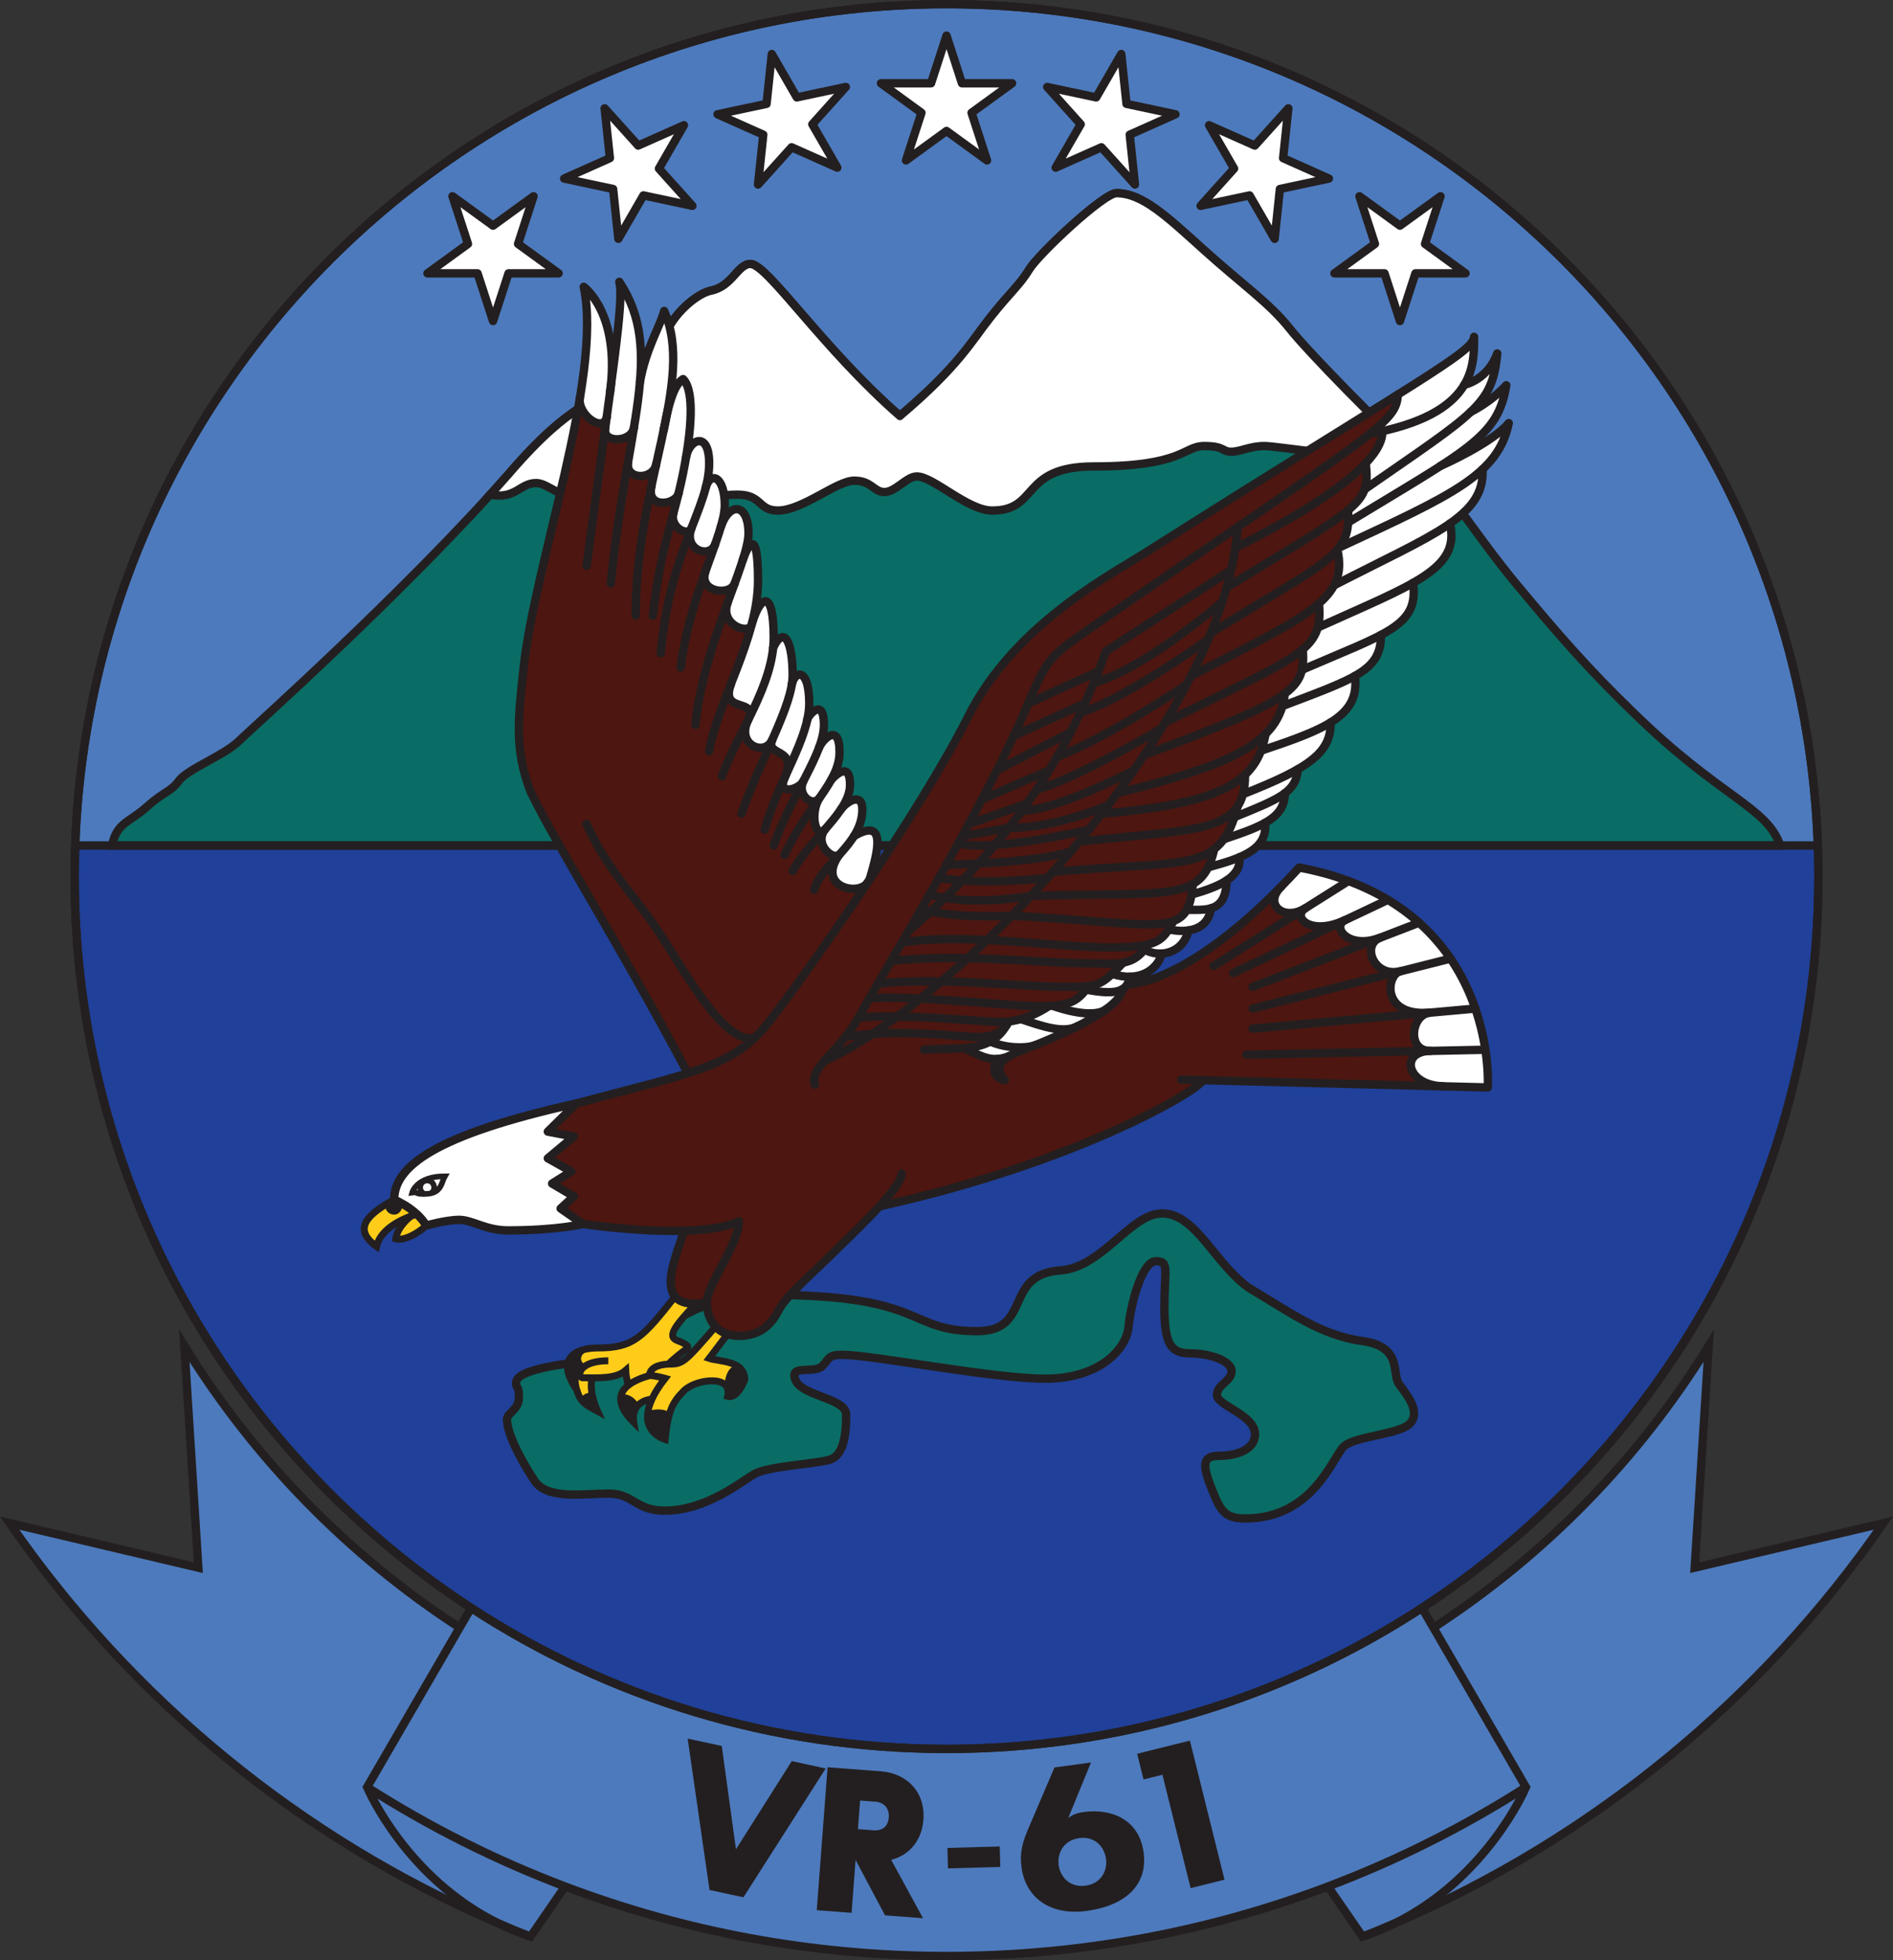 <?xml version="1.0" encoding="UTF-8"?><svg id="Layer_2" xmlns="http://www.w3.org/2000/svg" viewBox="0 0 339.75 351.61"><rect x="0" y="0" width="339.75" height="351.61" fill="#333333" stroke="none"/><defs><style>.cls-1,.cls-2,.cls-3,.cls-4,.cls-5,.cls-6,.cls-7,.cls-8{stroke:#231f20;}.cls-1,.cls-2,.cls-3,.cls-5,.cls-6{stroke-miterlimit:10;}.cls-1,.cls-4,.cls-5,.cls-6,.cls-7{fill:none;}.cls-9,.cls-3,.cls-8{fill:#fff;}.cls-2{fill:#096d65;}.cls-2,.cls-3,.cls-5,.cls-7,.cls-8{stroke-width:1.5px;}.cls-4,.cls-6{stroke-width:1.25px;}.cls-4,.cls-7,.cls-8{stroke-linecap:round;stroke-linejoin:round;}.cls-10{fill:#204099;}.cls-11{fill:#4d7abd;}.cls-12{fill:#ffcd19;}.cls-13{fill:#231f20;}.cls-14{fill:#4d1610;}</style></defs><g id="Layer_1-2"><g><path class="cls-11" d="m169.88.75c86.42,0,156.48,70.06,156.48,156.48,0,54.94-28.31,103.27-71.15,131.19l2.06,3.54c19.98-12.97,36.89-30.27,49.41-50.57l-2.52,39.81,17.85-4.21,16.02-3.78c-21.76,31.47-52.13,56.54-87.7,71.79-1.83.79-3.68,1.55-5.55,2.29-.08.04-.16.06-.24.09l-6.2-8.99c-21.3,8.06-44.34,12.47-68.46,12.47h0c-24.12,0-47.16-4.41-68.46-12.47l-6.2,8.99c-.08-.03-.16-.05-.24-.09-1.87-.74-3.72-1.5-5.55-2.29-35.57-15.25-65.94-40.32-87.7-71.79l16.02,3.78,17.85,4.21-2.52-39.81c12.52,20.3,29.43,37.6,49.41,50.57l2.06-3.54C41.71,260.5,13.4,212.17,13.4,157.23,13.4,70.81,83.46.75,169.88.75"/><path class="cls-10" d="m326.26,151.66c.07,1.85.1,3.7.1,5.56,0,54.94-28.31,103.27-71.15,131.19-24.54,15.99-53.85,25.29-85.33,25.29s-60.79-9.3-85.33-25.29C41.71,260.49,13.4,212.16,13.4,157.22c0-1.86.03-3.71.1-5.56h312.76Z"/><path class="cls-2" d="m163.54,76.33c-15-12.38-25.66-28.98-28.85-28.98-2.3,0-3.26,4.02-7.09,4.79-2.43.51-6,3.57-7.66,6.77s-2.43,2.17-8.04,8.3-8.68,3.96-20.55,17.74c-18.72,21.28-45.89,45.45-48.51,48s-9.13,4.98-10.72,7.09-2.62,1.85-5.74,4.66-5.49,2.87-6.26,6.97h299.4c-2.47-7.07-10.72-8.5-26.6-24.08-7.79-7.53-13.15-13.66-20.68-22.72s-12.38-17.49-18.38-22.98-18.85-18.47-22.43-22.98-8.43-7.83-15.23-13.96-11.15-10.3-15.83-10.3c-2.3,0-13.96,10.89-15.66,13.7s-3.49,4.17-6.98,8.6-5.7,8.77-16.23,17.65"/><path class="cls-3" d="m161.51,74.6c10.52-8.89,12.73-13.23,16.22-17.65,3.49-4.43,5.28-5.79,6.98-8.6s13.36-13.7,15.66-13.7c4.68,0,9.02,4.17,15.83,10.3,6.81,6.12,11.66,9.44,15.23,13.95,3.58,4.51,16.43,17.49,22.43,22.98-10.85.64-24.32-1.87-26.94-1.87s-4.25,1.02-5.95,1.02-1.11-1.02-4.86-1.02-3.65,3.66-19.82,3.66c-13.28,0-9.71,7.91-18.22,7.91-4.42,0-10.55-6.12-13.53-6.12-1.79,0-3.83,2.8-5.79,2.8s-2.29-2.04-5.44-2.04-9.28,5.36-13.71,5.36c-3.57,0-2.8-2.85-7.23-2.85-6.3,0-2.81,2.09-17.45,2.09s-15.83-4.17-18.72-4.17-3.66,2.98-8.23,2.07c1.15-1.26,2.28-2.52,3.38-3.77,11.87-13.79,14.94-11.62,20.55-17.75,5.62-6.13,6.39-5.11,8.04-8.3,1.66-3.19,5.24-6.25,7.66-6.76,3.83-.77,4.79-4.79,7.09-4.79,3.04,0,12.89,15.11,26.81,27.25h0Z"/><path class="cls-2" d="m91,254.65c0-1.28,2.13-1.7,2.13-4s-.51-1.53-.51-2.55,1.02-2.68,12.89-3.96,15.19-11.87,32.43-11.87c28.47,0,24.64,6.51,37.4,6.51,10.09,0,4.6-10.28,15.13-10.91,7.53-.7,12.45-10.21,18.13-10.21,6.06,0,9.55,9.26,15.68,13.43,7.15,4.26,12.77,8.43,20.17,9.45s5.28,5.87,6.64,7.74,3.91,4.85,2.04,6.98-10,2.26-12,4.26-5.53,12.85-17.62,12.85c-3.49,0-4.38-1.09-5.98-5.17s-1.98-6.06,1.21-6.06,6.51-1.09,6.51-3.89c0-3.45-6.83-5.11-6.83-7.02s2.62-2.43,2.62-4.28-3.89-3.19-7.4-3.19-4.66-1.66-4.66-8.36.96-8.17-1.53-8.17-4.53,7.79-4.91,11.81-5.3,9.26-14.87,9.26-31.09-4.28-36.51-4.28c-2.62,0-2.28.72-3.57,2.01s-5.01,0-5.01,1.66c0,3.8,9.29,3.8,9.29,7.09s-.38,7.31-3,8.07-11.04,1.15-13.47,2.55-8.68,6.57-16.09,6.57c-5.3,0-5.55-3.06-10.09-3.06s-10.98,1.15-13.28-2.3-4.94-8.4-4.94-10.94Z"/><line class="cls-5" x1="326.26" y1="151.66" x2="13.5" y2="151.66"/><polygon class="cls-8" points="169.88 6.39 172.65 14.94 181.65 14.94 174.37 20.23 177.15 28.78 169.88 23.49 162.6 28.78 165.38 20.23 158.11 14.94 167.1 14.94 169.88 6.39"/><polygon class="cls-8" points="138.52 9.69 143.01 17.47 151.8 15.6 145.79 22.29 150.28 30.07 142.07 26.42 136.05 33.1 136.99 24.16 128.78 20.5 137.58 18.63 138.52 9.69"/><polygon class="cls-8" points="108.52 19.43 114.54 26.11 122.75 22.46 118.26 30.24 124.27 36.92 115.48 35.05 110.98 42.84 110.04 33.9 101.25 32.03 109.46 28.37 108.52 19.43"/><polygon class="cls-8" points="81.21 35.2 88.49 40.48 95.76 35.2 92.98 43.75 100.26 49.03 91.27 49.03 88.49 57.59 85.71 49.03 76.72 49.03 83.99 43.75 81.21 35.2"/><polygon class="cls-8" points="201.24 9.69 196.74 17.47 187.95 15.6 193.96 22.29 189.47 30.07 197.68 26.42 203.7 33.1 202.76 24.16 210.97 20.5 202.18 18.63 201.24 9.69"/><polygon class="cls-8" points="231.23 19.43 225.21 26.11 217 22.46 221.49 30.24 215.48 36.92 224.27 35.05 228.77 42.84 229.71 33.9 238.5 32.03 230.29 28.37 231.23 19.43"/><polygon class="cls-8" points="258.54 35.2 251.26 40.48 243.99 35.2 246.77 43.75 239.5 49.03 248.49 49.03 251.26 57.59 254.04 49.03 263.03 49.03 255.76 43.75 258.54 35.2"/><g><path class="cls-12" d="m103.48,249.25c-3.89-5.66-.07-7.46,3.78-7.46,6.38,0,8.04-1.79,13.89-9.22.67.83,1.84,1.33,3.75,1.26-3.73,3.96-5.25,5.92-3.34,6.62.96.35,1.47.66,1.74.89.2.16.17.46-.03.6-.68.47-2.2,1.63-3.31,2.75.14-.01.28-.01.42-.01,2.21,0,2.82-.68,8.04-6.72.56.6,1.28,1.08,2.16,1.35l-3.3,4.35c1.79.6,6.39.34,6.38,3.83,0,0-1.25,3.49-3.06,2.98.94-4-5.74-3.11-7.83-1.02s-2.86,3.57-3.4,8.76c-2.66-.99-4.18-3.29-2.36-7.24,0,0-3.86.18-3.26,4.18-3.25-3.25-2.7-5.33-.97-6.68h0s-.41-1.13-.48-2.66c-1.43,1.26-3.8,1.35-6.06,1.34,0,0-.64,2.25,1.02,6-2.36-1.28-3.11-1.73-3.78-3.9Z"/><g><path class="cls-13" d="m104.62,242.13c-.88.5-1.62,1.99,0,3.22-1.25.15-1.72,1.8-1.14,3.9-2.96-4.31-1.45-6.38,1.14-7.13h0Z"/><path class="cls-13" d="m106.42,250.71c.16.7.43,1.52.84,2.44-1.26-.69-2.07-1.13-2.64-1.74.24-.65,1.04-1.28,1.79-.7h0Z"/><path class="cls-13" d="m114.15,252.55h.01c-.38.61-.58,1.45-.41,2.6-1.81-1.81-2.44-3.26-2.34-4.42,1.72-.21,2.71,1.31,2.74,1.82Z"/><path class="cls-13" d="m120.01,254.16c-.26,1.05-.46,2.36-.64,4.05-1.96-.73-3.3-2.17-3.15-4.45h.01c1.53-.48,3.29-.45,3.78.4Z"/><path class="cls-13" d="m132.75,245.35c.55.48.91,1.16.91,2.14,0,0-1.25,3.49-3.06,2.98.09-.4.11-.75.06-1.06-.07-1.74.29-3.92,2.09-4.06Z"/></g><path class="cls-13" d="m70.75,215.16c.35.16.68.32.99.49,1.35.7,2.35,1.47,3.08,2.13h-.01s-.41.12-1.05.35c-1.83.67-5.48,2.37-6.18,5.44-4.51-3.24-1.4-5.88,3.17-8.41Z"/><path class="cls-9" d="m104.61,219.54c-.25.06-4.82,1.15-13.44,1.15-4.02,0-6.38-1.89-8.74-1.89s-5.94,1.02-5.94,1.02c0,0-1.34-2.68-5.74-4.66,0-5.85,7.08-11.55,32.68-17.23l-5.11,5.04,4.66.89-4.66,3.9,4.21,2.36-3.44,2.17,3.89,2.3-2.36,2.17,3.99,2.78Z"/><path class="cls-14" d="m119.1,77.2c.19-.89.37-1.77.53-2.63-.17.78-.35,1.65-.53,2.63Zm15.87,34.53h.01c1.62-5.23,3.87-5.95,3.87,2.64,0,.6-.03,1.21-.1,1.81h.01c2.12-4.33,3.5-.61,3.5,4.92,0,.51-.05,1.05-.13,1.61.61-2.55,3.11-2.87,3.11,3.45,0,.94-.12,1.91-.35,2.91.22-.83,3-4.12,3,.96,0,1.23-.33,2.57-.87,4.03.67-1.51,3.66-4.54,3.66.85,0,1.72-.58,3.31-1.49,4.95.25-.27,3.36-3.76,3.36.9,0,1.48-.64,2.94-1.64,4.42,1.07-1.46,3.86-3.15,3.86,0,0,1.81-.61,3.37-1.51,4.8,6.22-3.7,4.07,3.52,2.82,7.78t0,.02c-7.64,11.47-15.16,21.9-18.41,25.96-3.54,4.42-7.53,6.63-14.23,8.76-13.09-24.59-23.13-40.08-28.24-50.55-2.93-7.66-2.17-13.15-1.27-21.7,1.91-18.83,14.29-52.47,10.85-68.81,0,0,6.62,4.72,4.71,18.96,1.61-12.06,2.22-17.74,1.67-19.85,3.59,5.42,4.29,11.05,3.71,17.97,1.01-5.97,3.82-10.44,4.33-12.74,2.34,5.28,1.85,11.46.48,18.62,1.02-4.44,1.99-5.84,2.93-6.41,1.22,1.14,2.05,4.96.54,13.96.61-3.25,4.14-4.68,4.14,1.15,0,1.43-.22,2.84-.59,4.28.9-2.94,3.4-1.86,3.4,3.25,0,1.04-.26,2.31-.69,3.79,1.59-4.53,4.94-4.08,4.94,1.23,0,1.19-.4,2.83-1.04,4.82h.01c.73-2.16,2.73-6.69,2.73,3.69,0,2.5-.42,5.03-1.07,7.57Z"/><path class="cls-14" d="m266.06,84.17h.01c.24,4.04-1.77,6.88-5.85,9.73,1.12,4.69-1.21,7.58-6.62,10.66.63,4.55-1.11,6.86-5.75,9.33.03,3.47-1.34,5.46-4.69,7.36.55,3.82-1.04,6.29-4.34,8.33.05,3.46-1.48,5.84-5.89,8.39-.15,1.9-.83,3.17-2.33,4.29h0c-.03,2.47-1.23,4.02-3.54,5.33.29,3.08-1.46,4.83-4.61,6.17.17,1.65-.53,2.99-2.31,4.17-.06,3.26-1.2,4.51-2.83,4.99-.29,2.64-2.1,3.69-4.02,3.97-.6,2.69-2.65,4.01-4.74,4.15-.65,2.28-2.69,4.09-5.74,4.15h0c-.09.56-.25,1.02-.49,1.39,0,0,11.22.43,30.87-20.97,36,6.76,33.83,39.45,33.83,39.45l-51.14-1.31c-1.01,2.1-23.07,14.92-58.03,22.62-2.92,3.2-6.67,6.7-8.4,8.43-3.07,3.06-8.43,7.66-9.7,10.21-1.28,2.56-3.32,4.6-7.15,4.6s-5.75-2.81-5.75-6,5.75-10.34,5.75-14.55c-2.31,1.09-5.98,1.54-9.96,1.63-6.88.17-14.69-.72-18.02-1.15h-.01l-3.99-2.78,2.36-2.17-3.89-2.3,3.44-2.17-4.21-2.36,4.66-3.9-4.66-.89,5.11-5.04c8.72-2.33,15.09-3.86,20-5.43,6.7-2.13,10.69-4.34,14.23-8.76,3.25-4.06,10.77-14.49,18.41-25.96t0-.02c6.76-10.15,13.61-21.12,17.67-29.21,8.63-17.24,27.02-26.18,33.14-30.26,46.94-29.7,57.66-35.15,57.66-37.87,0,2.37.08,5.54-1.74,8.6,0,0,4.21-.86,5.91-5.62-.42,4.62-1.4,7.26-4.74,10.46.21-.09,3.56-1.71,6.36-4.76-.97,6.18-3.75,9.26-11.83,14.48h.01s9.27-4.06,12.27-7.69c-.69,3.31-2.17,5.9-4.73,8.28Z"/><g><path class="cls-9" d="m222.45,153.7c-1.6.69-3.57,1.27-5.79,1.86h-.01c.49-.89.86-1.94,1.18-3.19.68-.51,1.27-1.12,1.8-1.84,3.12-1.05,5.62-1.92,7.43-2.95.28,3.05-1.49,4.79-4.61,6.12Z"/><path class="cls-9" d="m220.14,157.97c-.07,3.23-1.21,4.47-2.83,4.95-1.24.36-2.77.27-4.32.27.4-.72.68-1.62.86-2.74,2.83-.78,4.89-1.57,6.29-2.48Z"/><path class="cls-9" d="m220.14,157.97c-1.4.91-3.46,1.7-6.29,2.48.1-.57.18-1.19.24-1.88l-.12-.21c1.17-.67,2.03-1.57,2.68-2.8h.01c2.22-.59,4.19-1.17,5.79-1.86.18,1.76-.52,3.11-2.31,4.27Z"/><path class="cls-9" d="m198.38,181.14c-1.41,1.01-3.16,2.01-5,2.94-.1.05-.19.1-.29.15-2.48,1.08-6.08-.16-9.84-1.44,2.84-.8,4.84-2.22,5.01-2.34h0c.22-.02.42-.03.62-.04,4.19,1.46,7.8,1.83,9.49.73Z"/><path class="cls-9" d="m264.79,180.91c.92,2.69,1.48,5.23,1.81,7.38h0l-9.96.21h-.04c-4.14-.04-3.33-6.55.09-6.86l8.11-.73Z"/><path class="cls-9" d="m268.72,63.4c-.42,4.63-1.4,7.27-4.75,10.47h-.01c-3.36,3.22-9.1,7-19.05,13.91.46-1.32.41-2.75.2-4.68h0c1.89-2.02,3.06-3.98,2.98-5.75h0c8.67-1.93,12.77-5.07,14.71-8.33h.01c.24-.05,4.26-1,5.91-5.62Z"/><path class="cls-9" d="m256.63,188.5l9.96-.21h0c.6,4.04.42,6.77.42,6.77l-8.08-.21c-6.43-.17-7.81-6.16-2.31-6.35Z"/><path class="cls-9" d="m263.97,73.87c.21-.09,3.57-1.72,6.37-4.77-.97,6.19-3.75,9.27-11.83,14.48-4.04,2.62-9.41,5.78-16.55,10.12.04-.67.04-1.38,0-2.17h0c1.63-1.37,2.52-2.51,2.95-3.75,9.95-6.91,15.69-10.69,19.05-13.9h.01Z"/><path class="cls-9" d="m270.79,75.89c-.69,3.31-2.17,5.9-4.73,8.28-4.57,4.29-12.6,7.95-25.71,14.04,1.06-1.37,1.5-2.75,1.61-4.51,7.14-4.34,12.51-7.5,16.55-10.12h0s9.27-4.06,12.27-7.69Z"/><path class="cls-9" d="m266.07,84.18c.24,4.03-1.77,6.87-5.85,9.72-4.49,3.14-11.5,6.3-20.78,11.08.99-1.86,1.14-3.88.59-6.38.12-.13.22-.26.32-.39,13.11-6.09,21.14-9.75,25.71-14.04h.01Z"/><path class="cls-9" d="m264.79,180.91l-8.11.73s-.1.01-.15.01c-8.55.69-7.78-6.64-5.3-7.41.03-.01.05-.01.08-.02l9.02-2.28c2.04,3,3.47,6.08,4.46,8.97Z"/><path class="cls-9" d="m264.55,60.42c0,2.37.08,5.54-1.74,8.6h-.01c-1.94,3.26-6.04,6.4-14.71,8.32h0c-.7.16-1.44.31-2.2.45,4.17-3.37,4.9-4.9,4.98-7h0c10.5-6.59,13.68-8.89,13.68-10.37Z"/><path class="cls-9" d="m253.6,104.56c-4.03,2.29-9.78,4.69-17.1,8.01.34-1.23.37-2.62.22-4.32,1.23-1.08,2.13-2.15,2.72-3.27,9.28-4.78,16.29-7.94,20.78-11.08,1.12,4.69-1.21,7.58-6.62,10.66Z"/><path class="cls-9" d="m260.33,171.94l-9.02,2.28s-.05.01-.08.02c-.08.02-.16.04-.23.05-4.47.85-6.66-4.8-3.3-6.09l6.99-2.69c2.27,2.03,4.13,4.21,5.64,6.43Z"/><path class="cls-9" d="m254.69,165.51l-6.99,2.69c-5.65,2.17-8.78-1.89-6.31-3.15l.06-.03,7.63-3.62h.01c2.1,1.26,3.96,2.65,5.6,4.11Z"/><path class="cls-9" d="m253.6,104.56c.63,4.55-1.12,6.86-5.75,9.33-3.24,1.73-7.91,3.54-14.17,6.25h0c.25-1.08.24-2.27.16-3.68h0c1.44-1.24,2.27-2.45,2.67-3.89,7.32-3.32,13.07-5.72,17.1-8.01Z"/><path class="cls-9" d="m249.08,161.4l-7.63,3.62-.06.03c-6.17,2.88-9.54-.55-7.14-2.14.01-.01.03-.02.05-.03l7.69-4.86h.01c2.63.98,4.98,2.11,7.08,3.38Z"/><path class="cls-9" d="m247.85,113.89c.03,3.47-1.34,5.46-4.69,7.36-2.81,1.59-7.03,3.11-12.99,5.39.21-.71.35-1.44.43-2.22,1.87-1.42,2.73-2.74,3.07-4.28h0c6.26-2.71,10.93-4.52,14.17-6.25Z"/><path class="cls-9" d="m243.16,121.25c.55,3.82-1.04,6.29-4.34,8.33-2.92,1.81-7.18,3.29-12.5,5.08.32-.83.57-1.72.76-2.67l-.14-.14c1.61-1.53,2.66-3.24,3.23-5.21,5.96-2.28,10.18-3.8,12.99-5.39Z"/><path class="cls-9" d="m241.99,158.02l-7.69,4.86s-.04.02-.05.03c-3.82,2.37-7.37-.62-4.51-3.67l.18-.18c1.06-1.08,2.15-2.23,3.27-3.45,3.23.61,6.16,1.42,8.8,2.41Z"/><path class="cls-9" d="m238.82,129.58c.05,3.45-1.48,5.83-5.89,8.38-2.38,1.38-5.6,2.81-9.87,4.49.27-.99.39-2.13.38-3.46h0c1.34-1.26,2.25-2.69,2.88-4.33,5.32-1.79,9.58-3.27,12.5-5.08Z"/><path class="cls-9" d="m232.93,137.96h0c-.15,1.9-.83,3.17-2.33,4.3-1.75,1.34-4.62,2.5-9.04,4.3.2-.61.4-1.27.58-1.97.41-.62.71-1.33.92-2.14,4.27-1.68,7.49-3.11,9.87-4.49Z"/><path class="cls-9" d="m221.56,146.56c4.42-1.8,7.29-2.96,9.04-4.3-.02,2.47-1.23,4.01-3.54,5.32-1.81,1.03-4.31,1.9-7.43,2.95.76-1.05,1.39-2.35,1.93-3.97Z"/><path class="cls-9" d="m212.99,163.19c1.55,0,3.08.09,4.32-.27-.29,2.64-2.1,3.69-4.02,3.97-1.26.18-2.57.03-3.53-.22.28-.43.55-.92.85-1.47,1.1-.41,1.85-1.05,2.38-2.01Z"/><path class="cls-9" d="m209.76,166.67c.96.25,2.27.4,3.53.22-.6,2.7-2.66,4.02-4.75,4.15-1.11.08-2.23-.18-3.15-.73h-.01c.23-.28.44-.57.65-.9,1.95-.48,2.85-1.34,3.73-2.74Z"/><path class="cls-9" d="m205.39,170.31c.92.55,2.04.81,3.15.73-.65,2.28-2.68,4.09-5.73,4.15-.98.03-2.05-.13-3.22-.51.57-.54,1.22-1.21,2.01-2.03,1.47-.28,2.67-.93,3.78-2.35h.01Z"/><path class="cls-9" d="m202.81,175.19h0c-.09.56-.25,1.02-.49,1.39-.22.36-.51.64-.87.85-1.32.79-3.54.61-6.54.08.17-.2.33-.42.51-.65,1.7-.23,2.69-.79,4.16-2.18h.01c1.17.38,2.24.54,3.22.51Z"/><path class="cls-9" d="m194.91,177.51c3,.53,5.22.71,6.54-.08-.12,1.12-1.2,2.32-2.8,3.51-.08.07-.17.14-.27.2-1.69,1.1-5.3.73-9.49-.73,3.53-.26,4.67-1.19,6.02-2.9Z"/><path class="cls-9" d="m193.09,184.23c-2.53,1.26-5.17,2.38-7.22,3.21h-.01c-1.51.61-5.19.68-8.13-.63,1.06-.58,1.99-1.42,2.76-2.66.02-.01.03-.02.03-.03.32-.41.44-.75.47-.85.01-.02.01-.03.01-.03.79-.09,1.54-.25,2.24-.45h.01c3.76,1.28,7.36,2.52,9.84,1.44Z"/><path class="cls-9" d="m178.97,189.96c-2.25.12-3.95-1.14-5.95-1.95,1.73-.13,3.33-.44,4.71-1.2,2.94,1.31,6.62,1.24,8.13.64-1.53.61-2.73,1.07-3.29,1.29-.51.2-1,.43-1.43.68h-.01c-.78.34-1.49.5-2.16.54Z"/><path class="cls-9" d="m153.26,149.97c6.22-3.69,4.07,3.53,2.82,7.79t-.01.02c-.12.18-.24.35-.35.52-.01,0-.01.02-.02.03-1.75,2.5-9.23.65-5.03-5.07t0-.02c.94-1.03,1.86-2.1,2.58-3.27Z"/><path class="cls-9" d="m153.26,149.97c-.72,1.17-1.64,2.24-2.58,3.27-1.15,1.26-4.72-1.9-2.54-4.56,1.03-1.19,2.01-2.35,2.77-3.5,1.07-1.45,3.86-3.15,3.86,0,0,1.8-.6,3.37-1.51,4.79Z"/><path class="cls-9" d="m149.19,139.86c.25-.27,3.36-3.76,3.36.9,0,1.48-.65,2.94-1.64,4.42-.76,1.15-1.74,2.31-2.77,3.5-.01.02-.03.03-.04.04-1.82,1.99-2.73-2.96-1.05-5.54.01-.01.01-.02.02-.03.8-1.15,1.52-2.22,2.11-3.27,0,0,.01-.01.01-.02Z"/><path class="cls-9" d="m147.02,134.06c.67-1.51,3.66-4.54,3.66.85,0,1.72-.58,3.31-1.49,4.95,0,0-.01.02-.01.02-.59,1.05-1.31,2.12-2.11,3.27-.01.01-.01.02-.02.03l-.09.12c-1.28,1.44-3.97-.84-2.77-3.19,1.14-2.21,2.16-4.23,2.83-6.05Z"/><path class="cls-9" d="m147.02,134.06c-.67,1.82-1.69,3.84-2.83,6.05-.81,1.57-4.78,2.61-3.38-.59.01-.02.02-.05.03-.07.05-.12.1-.23.15-.34,1.64-3.59,3.22-6.95,3.89-10.03h.01c.2-.82,3-4.15,3,.95,0,1.23-.33,2.57-.87,4.03Z"/><path class="cls-9" d="m145.23,126.16c0,.94-.12,1.92-.35,2.92-.67,3.08-2.25,6.44-3.89,10.03,2.02-5.04-3.67-3.43-2.39-6.42,1.7-3.85,3.09-7.23,3.52-9.96t.01-.02c.61-2.55,3.1-2.87,3.1,3.45Z"/><path class="cls-9" d="m142.26,121.1c0,.51-.05,1.05-.13,1.61t-.01.02c-.43,2.73-1.82,6.11-3.52,9.96,0,0,0,.02-.02.03-1.38,3.02-6.4.87-4.38-3.44.01-.03.03-.06.03-.08,2.11-4.23,4.08-8.64,4.52-13.02h.01c2.11-4.33,3.5-.61,3.5,4.92Z"/><path class="cls-9" d="m131.14,122.8h-.01c1.38-3.51,2.79-7.11,3.75-10.71l.09-.36h.01c1.62-5.23,3.87-5.95,3.87,2.65,0,.6-.03,1.2-.1,1.8-.44,4.38-2.41,8.79-4.52,13.02,1.89-4.18-5.01-1.07-3.09-6.4Z"/><path class="cls-9" d="m136.04,104.16c0,2.5-.42,5.03-1.07,7.57l-.09.36c-.52,1.81-5.75-.01-4.29-3.99.44-1.2.86-2.34,1.25-3.43,0-.01.02-.02.02-.03.55-1.51,1.04-2.91,1.44-4.17h.01c.73-2.16,2.73-6.69,2.73,3.69Z"/><path class="cls-9" d="m134.34,95.65c0,1.19-.4,2.83-1.04,4.82-.4,1.26-.89,2.66-1.44,4.17,0,.01-.01.02-.02.03-.91,2.35-6.5,1.48-5.25-2.12,0-.01,0-.02,0-.03.63-1.77,1.23-3.41,1.76-4.91.38-1.11.73-2.13,1-3.07,1.57-4.65,4.98-4.25,4.98,1.11Z"/><path class="cls-9" d="m130.08,90.63c0,1.07-.27,2.38-.72,3.91-.27.94-.62,1.96-1,3.07-.95,2.65-5.65,1.06-4.31-2.74.01-.04.02-.09.04-.13,1.06-2.73,2.02-5.09,2.6-7.36.9-2.94,3.39-1.86,3.39,3.25Z"/><path class="cls-9" d="m127.28,83.1c0,1.43-.22,2.84-.59,4.28-.58,2.27-1.54,4.63-2.6,7.36-.59,1.54-3.92-.09-3.22-2.72.3-1.15.61-2.31.91-3.53.4-1.64.79-3.39,1.16-5.39.07-.39.14-.78.2-1.15.61-3.25,4.14-4.68,4.14,1.15Z"/><path class="cls-9" d="m122.6,67.99c1.22,1.14,2.05,4.96.54,13.96-.06.37-.13.76-.2,1.15-.37,2-.76,3.75-1.16,5.39-.53,2.08-5.76,2.79-4.89-1.2.28-1.35.57-2.67.86-3.96.47-2.11.93-4.16,1.35-6.13.16-.77.32-1.54.46-2.29.04-.17.07-.34.11-.51,1.02-4.44,1.99-5.84,2.93-6.41Z"/><path class="cls-9" d="m119.19,55.78c2.34,5.28,1.85,11.47.48,18.62-.04.17-.07.34-.11.51-.15.69-.3,1.45-.46,2.29-.42,1.97-.88,4.02-1.35,6.13-.63,2.86-5.58,2.75-5.03-.44.38-2.18.74-4.25,1.07-6.22.47-2.92.85-5.62,1.06-8.15,0-.02.01-.03.01-.05,1.03-5.95,3.82-10.4,4.33-12.69Z"/><path class="cls-9" d="m108.87,74.93c.21-1.58.41-3.07.6-4.47,0-.02.01-.04.01-.06,1.61-12.06,2.22-17.74,1.67-19.85,3.59,5.4,4.29,11.02,3.71,17.92,0,.02-.01.03-.01.05-.21,2.53-.59,5.23-1.06,8.15h-.01c-.45,2.71-5.55,2.86-5.18.26.09-.68.18-1.35.27-2Z"/><path class="cls-9" d="m104.77,51.44s6.62,4.72,4.71,18.96c0,.02-.01.04-.01.06-.19,1.4-.39,2.89-.6,4.47-.75,2.77-5.24-.64-4.8-3.52,1.28-7.73,1.8-14.74.7-19.97Z"/></g><path class="cls-14" d="m132.6,219.06c0,4.21-5.75,11.36-5.75,14.55-11.49,2.04-4.21-10.47-4.21-12.92,3.98-.09,7.65-.54,9.96-1.63Z"/><path class="cls-12" d="m74.82,217.79c1.23,1.15,1.67,2.04,1.67,2.04-1.63,1.58-4.1,2.77-5.46,2.38.29-2.25,2.73-4.07,2.73-4.07.64-.23,1.05-.34,1.05-.34h.01Z"/><path class="cls-12" d="m74.82,217.79h-.01s-.41.12-1.05.35c-1.83.67-5.48,2.37-6.18,5.44-4.51-3.24-1.4-5.88,3.17-8.41-1.57.92-.93,2.08,0,2.08.88,0,.98-1.44.99-1.59,1.35.7,2.35,1.47,3.08,2.13Z"/><path class="cls-1" d="m76.18,214.16c-1.84.06-1.04-.41-2.21-.24,0,0,.76-2.93,5.87-2.93-.53.9-.56,2.61-2.46,3.05-.2.05-.41.08-.65.1-.2.01-.38.02-.54.02"/><path class="cls-1" d="m76.19,214.16h-.01c-.45-.19-.77-.63-.77-1.15,0-.7.56-1.26,1.26-1.26s1.25.56,1.25,1.26c0,.43-.21.8-.54,1.03"/><path class="cls-6" d="m74.81,217.8s-.41.11-1.05.34c-1.83.67-5.48,2.37-6.18,5.44-4.51-3.24-1.4-5.88,3.17-8.41-1.57.92-.93,2.08,0,2.08.88,0,.98-1.44.99-1.59h0"/><path class="cls-6" d="m76.49,219.83c-1.63,1.58-4.1,2.77-5.46,2.38.29-2.25,2.73-4.07,2.73-4.07"/><g><path class="cls-7" d="m212,193.66l55.02,1.4s2.17-32.68-33.83-39.45c-19.66,21.4-30.87,20.97-30.87,20.97"/><path class="cls-7" d="m157.85,216.38c34.96-7.7,57.02-20.52,58.03-22.62"/><line class="cls-7" x1="223.71" y1="189.19" x2="266.6" y2="188.3"/><line class="cls-7" x1="224.81" y1="184.51" x2="264.79" y2="180.91"/><line class="cls-7" x1="224.81" y1="180.91" x2="260.34" y2="171.95"/><line class="cls-7" x1="224.81" y1="177.02" x2="254.69" y2="165.51"/><line class="cls-7" x1="221.32" y1="174.55" x2="249.09" y2="161.41"/><line class="cls-7" x1="217.83" y1="173.27" x2="242.01" y2="158.03"/><path class="cls-7" d="m258.94,194.85c-6.47-.17-7.83-6.23-2.22-6.35-4.3.09-3.49-6.55-.05-6.86-8.79.79-7.93-6.77-5.36-7.42-4.68,1.18-7.05-4.7-3.61-6.02-5.69,2.19-8.83-1.96-6.25-3.18-6.25,2.96-9.66-.55-7.15-2.13-3.91,2.46-7.57-.7-4.38-3.83"/><path class="cls-7" d="m103.43,197.93c20.62-5.51,28.11-6.53,34.23-14.19s27.45-37.96,36.09-55.19,27.02-26.17,33.15-30.26c46.94-29.7,57.66-35.15,57.66-37.87,0,5.11.37,13.89-18.67,17.37"/><path class="cls-7" d="m146.26,194.59c-1.11-3.23,4.6-5.91,8.26-12.81s22.81-37.7,30.64-57.11c3.15-6.81,3.11-6.87,11.91-12.94,49.53-34.13,53.61-35.78,53.8-40.95"/><path class="cls-7" d="m105.28,101.49c4.6-34.6,6.77-47.49,5.87-50.94,8.3,12.51,1.15,26.17-1.53,54.13"/><path class="cls-7" d="m123.44,192.51c-13.09-24.6-23.13-40.09-28.24-50.55-2.93-7.66-2.17-13.15-1.28-21.7,1.91-18.83,14.3-52.47,10.85-68.81,0,0,6.65,4.73,4.71,19.02"/><path class="cls-7" d="m114.86,68.53c1.02-5.98,3.83-10.45,4.34-12.75,5.62,12.68-5.11,30.64-5.11,54.64"/><path class="cls-7" d="m201.46,177.43c-.48,4.46-16.33,10.29-18.88,11.31s-4.47,2.49-2.23,5.01c0,0-3.12-.45-1.37-3.8"/><path class="cls-7" d="m147.89,190.37c21.86-9.6,71.52-58.88,74.25-95.82"/><path class="cls-7" d="m163.02,167.07c14.01-12.22,26.95-26.65,35.48-50.26l22.45-14.55"/><line class="cls-7" x1="197.12" y1="120.43" x2="184.54" y2="126.17"/><line class="cls-7" x1="194.68" y1="126.17" x2="181.94" y2="132"/><line class="cls-7" x1="192.16" y1="131.33" x2="178.92" y2="138.18"/><line class="cls-7" x1="188.27" y1="138.18" x2="176.25" y2="143.36"/><line class="cls-7" x1="184.31" y1="144.16" x2="173.89" y2="147.79"/><path class="cls-7" d="m219.38,107.92s-13.85,12.05-23.1,14.58"/><path class="cls-7" d="m216.84,114.68s-15.16,10.88-22.94,13.14"/><path class="cls-7" d="m212.95,122.83s-14.55,9.75-23.22,12.9"/><path class="cls-7" d="m208.44,130.68s-15.11,8.95-22.39,10.96"/><path class="cls-7" d="m203.48,138.18s-13.1,6.93-20.14,7.31"/><path class="cls-7" d="m198.89,144.43s-9.25,4.13-17.84,4.06l-8.37,1.5"/><path class="cls-7" d="m195.42,148.83s-17.04,4.04-23.44,2.46"/><path class="cls-7" d="m169.85,155.12s15.87-.27,22.31-2.38"/><path class="cls-7" d="m187.99,157.47s-11.25,1.39-19.47,0"/><path class="cls-7" d="m166.83,160.45c7.47,2.24,18.18.24,18.18.24,25.16-.7,30.52,1.13,32.82-7.95"/><path class="cls-7" d="m165.34,163.06c5.63,1.78,16.24,1.2,16.24,1.2,27.57,1.45,31.62,4.4,32.51-5.68"/><path class="cls-7" d="m221.72,98.22s26.75-12.63,26.37-20.87"/><path class="cls-7" d="m220.15,105.39c24.24-14.84,25.78-14.85,24.97-22.29"/><path class="cls-7" d="m217.33,113.5c22.12-13.5,25.01-13.94,24.63-21.98"/><path class="cls-7" d="m213.77,121.25c21.42-10.96,28.19-13.83,26.26-22.65"/><path class="cls-7" d="m209.11,129.59c24.38-12.14,28.4-12.74,27.61-21.33"/><path class="cls-7" d="m205.37,135.42c27.35-10.15,28.89-11.76,28.46-18.96"/><path class="cls-7" d="m200.51,142.28c20.55-5.1,29.15-9.01,30.08-17.86"/><path class="cls-7" d="m197.7,145.97c22.09-1.89,27.74-5.89,29.38-13.98"/><path class="cls-7" d="m193.66,150.97c21.54-2.38,29.87-1.34,29.79-11.98"/><path class="cls-7" d="m188.96,156.4c24.19-2.19,29.99.45,33.18-11.8"/><path class="cls-7" d="m161.83,169.11c10.13-1.88,28.09.84,37.07.84s9.69-1.07,11.72-4.75"/><path class="cls-7" d="m159.93,172.37c11.86-1.39,27.58.4,33.98.4s9.35.97,12.13-3.35"/><path class="cls-7" d="m157.56,176.43c10.66-1.2,26.16.59,32.92.59s6.89.04,11.12-4.36"/><path class="cls-7" d="m156.02,179.08c7.51-.62,24.62,1.4,30.58,1.4s6.92-1.14,8.82-3.63"/><path class="cls-7" d="m154.1,182.53c7.54-.67,19.7.53,24.82.78s9.35-2.87,9.35-2.87"/><path class="cls-7" d="m165.83,188.3c6.13-.56,12.21.99,15.17-5.06,0,0-.79,3.14-6.49,2.75s-14.72-1.31-22.79,0"/><path class="cls-7" d="m244.91,87.78c19.9-13.83,22.96-15.1,23.81-24.38-1.7,4.77-5.92,5.63-5.92,5.63"/><path class="cls-7" d="m241.96,93.71c21.4-13.03,26.93-15.33,28.38-24.61-2.89,3.15-6.38,4.78-6.38,4.78"/><path class="cls-7" d="m240.35,98.22c20.42-9.5,28.52-13.07,30.44-22.33-3,3.64-12.27,7.7-12.27,7.7"/><path class="cls-7" d="m239.44,104.99c17.69-9.12,27.14-12.32,26.63-20.81"/><path class="cls-7" d="m236.5,112.57c17.12-7.76,25.67-10.48,23.73-18.66"/><path class="cls-7" d="m233.68,120.15c15.22-6.6,21-7.86,19.93-15.59"/><path class="cls-7" d="m230.17,126.65c13.05-4.99,17.74-6.35,17.68-12.76"/><path class="cls-7" d="m226.32,134.66c11.34-3.81,17.87-6.22,16.84-13.41"/><path class="cls-7" d="m223.07,142.46c12.17-4.78,15.83-7.56,15.75-12.87"/><path class="cls-7" d="m221.56,146.57c8.19-3.33,11.05-4.47,11.38-8.59"/><path class="cls-7" d="m219.63,150.54c7.12-2.39,10.93-3.87,10.97-8.27"/><path class="cls-7" d="m216.84,155.57c6.52-1.74,10.66-3.36,10.22-7.98"/><path class="cls-7" d="m213.86,160.45c6.44-1.77,8.9-3.75,8.6-6.69"/><path class="cls-7" d="m213,163.2c3.56,0,7.03.5,7.15-5.26"/><path class="cls-7" d="m209.76,166.68c2.41.64,7.07.62,7.55-3.75"/><path class="cls-7" d="m205.4,170.31c2.65,1.6,6.97.71,7.9-3.42"/><path class="cls-7" d="m199.59,174.68c4.82,1.57,8.1-.63,8.96-3.64"/><path class="cls-7" d="m194.91,177.52c4.62.82,7.39.8,7.9-2.32"/><path class="cls-7" d="m188.9,180.41c4.43,1.54,8.2,1.87,9.76.53"/><path class="cls-7" d="m183.24,182.8c3.91,1.33,7.66,2.62,10.15,1.28"/><path class="cls-7" d="m177.73,186.82c2.95,1.31,6.65,1.24,8.14.63"/><path class="cls-7" d="m173.02,188.02c2.6,1.04,4.69,2.86,8.12,1.4"/><path class="cls-7" d="m119.1,77.21c1.23-6.7,2.39-8.53,3.5-9.21,1.28,1.19,2.13,5.28.34,15.11s-4.17,13.66-5.79,27.32"/><path class="cls-7" d="m118.6,117.19c1.62-18.72,8.68-25.96,8.68-34.09,0-5.83-3.53-4.39-4.14-1.14"/><path class="cls-7" d="m122.17,119.74c1.62-13.19,7.91-24,7.91-29.11s-2.49-6.19-3.4-3.25"/><path class="cls-7" d="m124.81,130.04c1.45-14.55,9.53-29.02,9.53-34.38s-3.41-5.77-4.98-1.11"/><path class="cls-7" d="m127.28,134.75c1.62-9.23,8.77-20.2,8.77-30.59s-2.01-5.85-2.74-3.69"/><path class="cls-7" d="m129.58,139.23c2.64-7.49,9.28-16.26,9.28-24.85s-2.25-7.87-3.87-2.65"/><path class="cls-7" d="m133.07,145.97c3.66-10.4,9.19-19.34,9.19-24.87s-1.38-9.25-3.5-4.92"/><path class="cls-7" d="m137.24,148.83c2.38-8.66,8-16.32,8-22.66s-2.51-6-3.12-3.43"/><path class="cls-7" d="m138.85,151.65c3.4-9.44,9.03-16.5,9.03-21.61s-2.8-1.77-3-.96"/><path class="cls-7" d="m140.81,153.36c4-8.77,9.87-12.97,9.87-18.44s-3.08-2.27-3.69-.78"/><path class="cls-7" d="m142.26,156.25c3.32-5.96,10.3-10.63,10.3-15.48s-3.37-.89-3.37-.89"/><path class="cls-7" d="m146.12,159.66c1.25-4.77,8.65-8.17,8.65-14.47,0-3.15-2.78-1.46-3.85,0"/><path class="cls-7" d="m153.26,149.99c6.23-3.71,4.06,3.54,2.81,7.79"/><path class="cls-7" d="m155.72,158.31c-1.71,2.55-9.29.7-5.04-5.06-1.15,1.25-4.72-1.91-2.54-4.56-1.85,2.11-2.79-2.94-1.07-5.54-1.22,1.74-4.12-.61-2.88-3.04-.82,1.58-4.83,2.63-3.34-.66,2.42-5.45-3.56-3.7-2.24-6.76-1.36,3.07-6.44.93-4.4-3.41s-5.12-1.05-3-6.64"/><path class="cls-7" d="m134.89,112.09c-.52,1.82-5.75,0-4.3-3.98"/><path class="cls-7" d="m131.86,104.64c-.88,2.39-6.56,1.52-5.25-2.12"/><path class="cls-7" d="m128.36,97.61c-.96,2.68-5.76,1.02-4.27-2.86-.59,1.53-3.92-.09-3.23-2.73"/><path class="cls-7" d="m121.79,88.5c-.53,2.08-5.76,2.79-4.89-1.2"/><path class="cls-7" d="m117.76,83.33c-.63,2.86-5.59,2.76-5.03-.44"/><path class="cls-7" d="m113.79,76.68c-.45,2.71-5.56,2.85-5.18.26"/><path class="cls-7" d="m108.94,74.59c-.48,3.36-5.33-.19-4.87-3.18"/><path class="cls-7" d="m70.75,215.17c0-5.85,7.08-11.55,32.68-17.23l-5.11,5.04,4.66.89-4.66,3.9,4.22,2.36-3.45,2.17,3.89,2.3-2.36,2.17,4,2.78s-4.57,1.15-13.44,1.15c-4.03,0-6.39-1.89-8.75-1.89s-5.94,1.02-5.94,1.02c0,0-.44-.89-1.67-2.04-.73-.66-1.73-1.43-3.08-2.13-.31-.17-.64-.33-.99-.49Z"/><path class="cls-7" d="m105.28,147.79c3.57,8.08,8.43,12.61,12.89,19.28s11.89,20.66,17.31,19.06"/><path class="cls-7" d="m161.83,210.51c0,2.68-9.31,11.24-12.38,14.3-3.06,3.06-8.42,7.66-9.7,10.21-1.28,2.56-3.32,4.6-7.15,4.6-.75,0-1.42-.11-2.02-.31-.88-.27-1.6-.75-2.16-1.35-1.04-1.12-1.56-2.68-1.56-4.34,0-3.19,5.74-10.34,5.74-14.55-2.38,1.13-6.05,1.59-9.96,1.69-8.45.24-18.02-1.21-18.02-1.21"/><path class="cls-7" d="m122.65,220.7s0,.04-.01.06c-.07,1.88-3.84,8.91-1.49,11.81.67.83,1.84,1.33,3.75,1.26.58-.01,1.23-.08,1.96-.21"/></g><g><path class="cls-6" d="m116.23,253.75c1.53-.47,3.29-.45,3.79.4"/><path class="cls-6" d="m111.4,250.72c1.73-.22,2.72,1.31,2.75,1.82"/><path class="cls-6" d="m104.62,245.34c-1.62-1.23-.88-2.72,0-3.22"/><path class="cls-6" d="m104.62,251.41c.23-.65,1.04-1.3,1.79-.72"/><path class="cls-6" d="m128.42,237.96c-5.22,6.04-5.83,6.72-8.04,6.72-.14,0-.28,0-.42.01-1.97.08-3.33.76-3.4,2.04-1.31.38-2.75.93-3.78,1.74-1.73,1.35-2.28,3.43.97,6.68-.6-4,3.26-4.18,3.26-4.18"/><path class="cls-6" d="m116.56,246.73c1.02,0,2.81.51,2.81.51-1.08,1.38-1.86,2.62-2.36,3.73-1.82,3.95-.3,6.25,2.36,7.24.54-5.19,1.32-6.68,3.4-8.76s8.77-2.98,7.83,1.02c1.81.51,3.06-2.98,3.06-2.98.01-3.49-4.59-3.23-6.38-3.83l3.3-4.35"/><path class="cls-6" d="m106.24,247.38s-.64,2.02,1.02,5.77c-2.36-1.28-3.11-1.73-3.78-3.9"/><path class="cls-6" d="m112.78,248.46s-.41-1.12-.48-2.65c-1.78,1.57-5.02,1.33-7.68,1.33-.6,0-.86-.95,0-1.79.69-.66,2.07-1.26,4.56-1.26"/><path class="cls-6" d="m121.15,232.57c-5.85,7.43-7.51,9.22-13.89,9.22-3.85,0-7.67,1.8-3.78,7.46-.58-2.1-.11-3.75,1.14-3.9"/><path class="cls-6" d="m119.96,244.69c1.11-1.12,2.63-2.28,3.31-2.75.2-.14.23-.44.03-.6-.27-.23-.78-.54-1.74-.89-1.91-.7-.39-2.66,3.34-6.62l.04-.04"/><path class="cls-4" d="m130.66,249.4c-.07-1.74.29-3.92,2.09-4.06"/></g></g><path class="cls-5" d="m84.55,288.42l-18.66,32.15c.23.55,7.09,16.31,23.54,24.43,1.74.86,3.59,1.64,5.55,2.29.08.04.16.06.24.09l6.2-8.99"/><path class="cls-5" d="m94.98,347.29c-1.87-.74-3.72-1.5-5.55-2.29-35.57-15.25-65.94-40.32-87.7-71.79l16.02,3.78,17.85,4.21-2.52-39.81c12.52,20.3,29.43,37.6,49.41,50.57"/><path class="cls-5" d="m169.88.75c86.42,0,156.48,70.06,156.48,156.48,0,54.94-28.31,103.27-71.15,131.19-24.54,15.99-53.85,25.29-85.33,25.29s-60.79-9.3-85.33-25.29C41.71,260.5,13.4,212.17,13.4,157.23,13.4,70.81,83.46.75,169.88.75"/><path class="cls-5" d="m169.88.75c86.42,0,156.48,70.06,156.48,156.48,0,54.94-28.31,103.27-71.15,131.19-24.54,15.99-53.85,25.29-85.33,25.29s-60.79-9.3-85.33-25.29C41.71,260.5,13.4,212.17,13.4,157.23,13.4,70.81,83.46.75,169.88.75"/><path class="cls-5" d="m273.87,320.57c-11.12,7.1-23.02,13.09-35.53,17.82-21.3,8.06-44.34,12.47-68.46,12.47h0c-24.12,0-47.16-4.41-68.46-12.47-12.51-4.73-24.41-10.72-35.53-17.82"/><path class="cls-5" d="m255.21,288.42l18.66,32.15c-.23.55-7.09,16.31-23.54,24.43-1.74.86-3.59,1.64-5.55,2.29-.08.04-.16.06-.24.09l-6.2-8.99"/><path class="cls-5" d="m244.78,347.29c1.87-.74,3.72-1.5,5.55-2.29,35.57-15.25,65.94-40.32,87.7-71.79l-16.02,3.78-17.85,4.21,2.52-39.81c-12.52,20.3-29.43,37.6-49.41,50.57"/><g><path class="cls-13" d="m132.09,331.71l10.01-15.81,6.09,1.32-14.76,23.11-6.09-1.32-3.92-27.15,6.12,1.32,2.55,18.53Z"/><path class="cls-13" d="m146.59,342.64l1.94-25.64,9.59.73c4.6.35,7.99,3.67,7.61,8.7-.29,3.84-2.65,6.37-5.78,7.18l5.71,10.47-6.82-.52-5.28-9.93-.72,9.48-6.25-.47Zm10.15-14.33c1.8.14,2.66-.85,2.78-2.35.11-1.51-.81-2.66-2.39-2.78l-2.76-.21-.39,5.13,2.76.21Z"/><path class="cls-13" d="m179.53,334.88l-9.39.26-.1-3.67,9.39-.26.1,3.67Z"/><path class="cls-13" d="m191.72,326.1c.69-.57,1.66-.92,2.8-1.07,4.75-.65,9.9,1.15,10.73,7.25.77,5.64-3.02,9.5-10.16,10.48-6.89.94-11.04-2.63-11.74-7.73-.23-1.71-.24-3.6,1-6.53l4.9-11.46,6.56-.9-4.09,9.97Zm1.95,3.62c-2.82.39-3.95,2.72-3.66,4.86.29,2.1,2.01,4.05,4.83,3.66s3.95-2.72,3.66-4.83c-.29-2.14-2.01-4.09-4.83-3.7Z"/><path class="cls-13" d="m219.77,337.17l-6.08,1.51-5.06-20.33-3.39.84-1.15-4.61,9.47-2.36,6.21,24.94Z"/></g></g></g></svg>